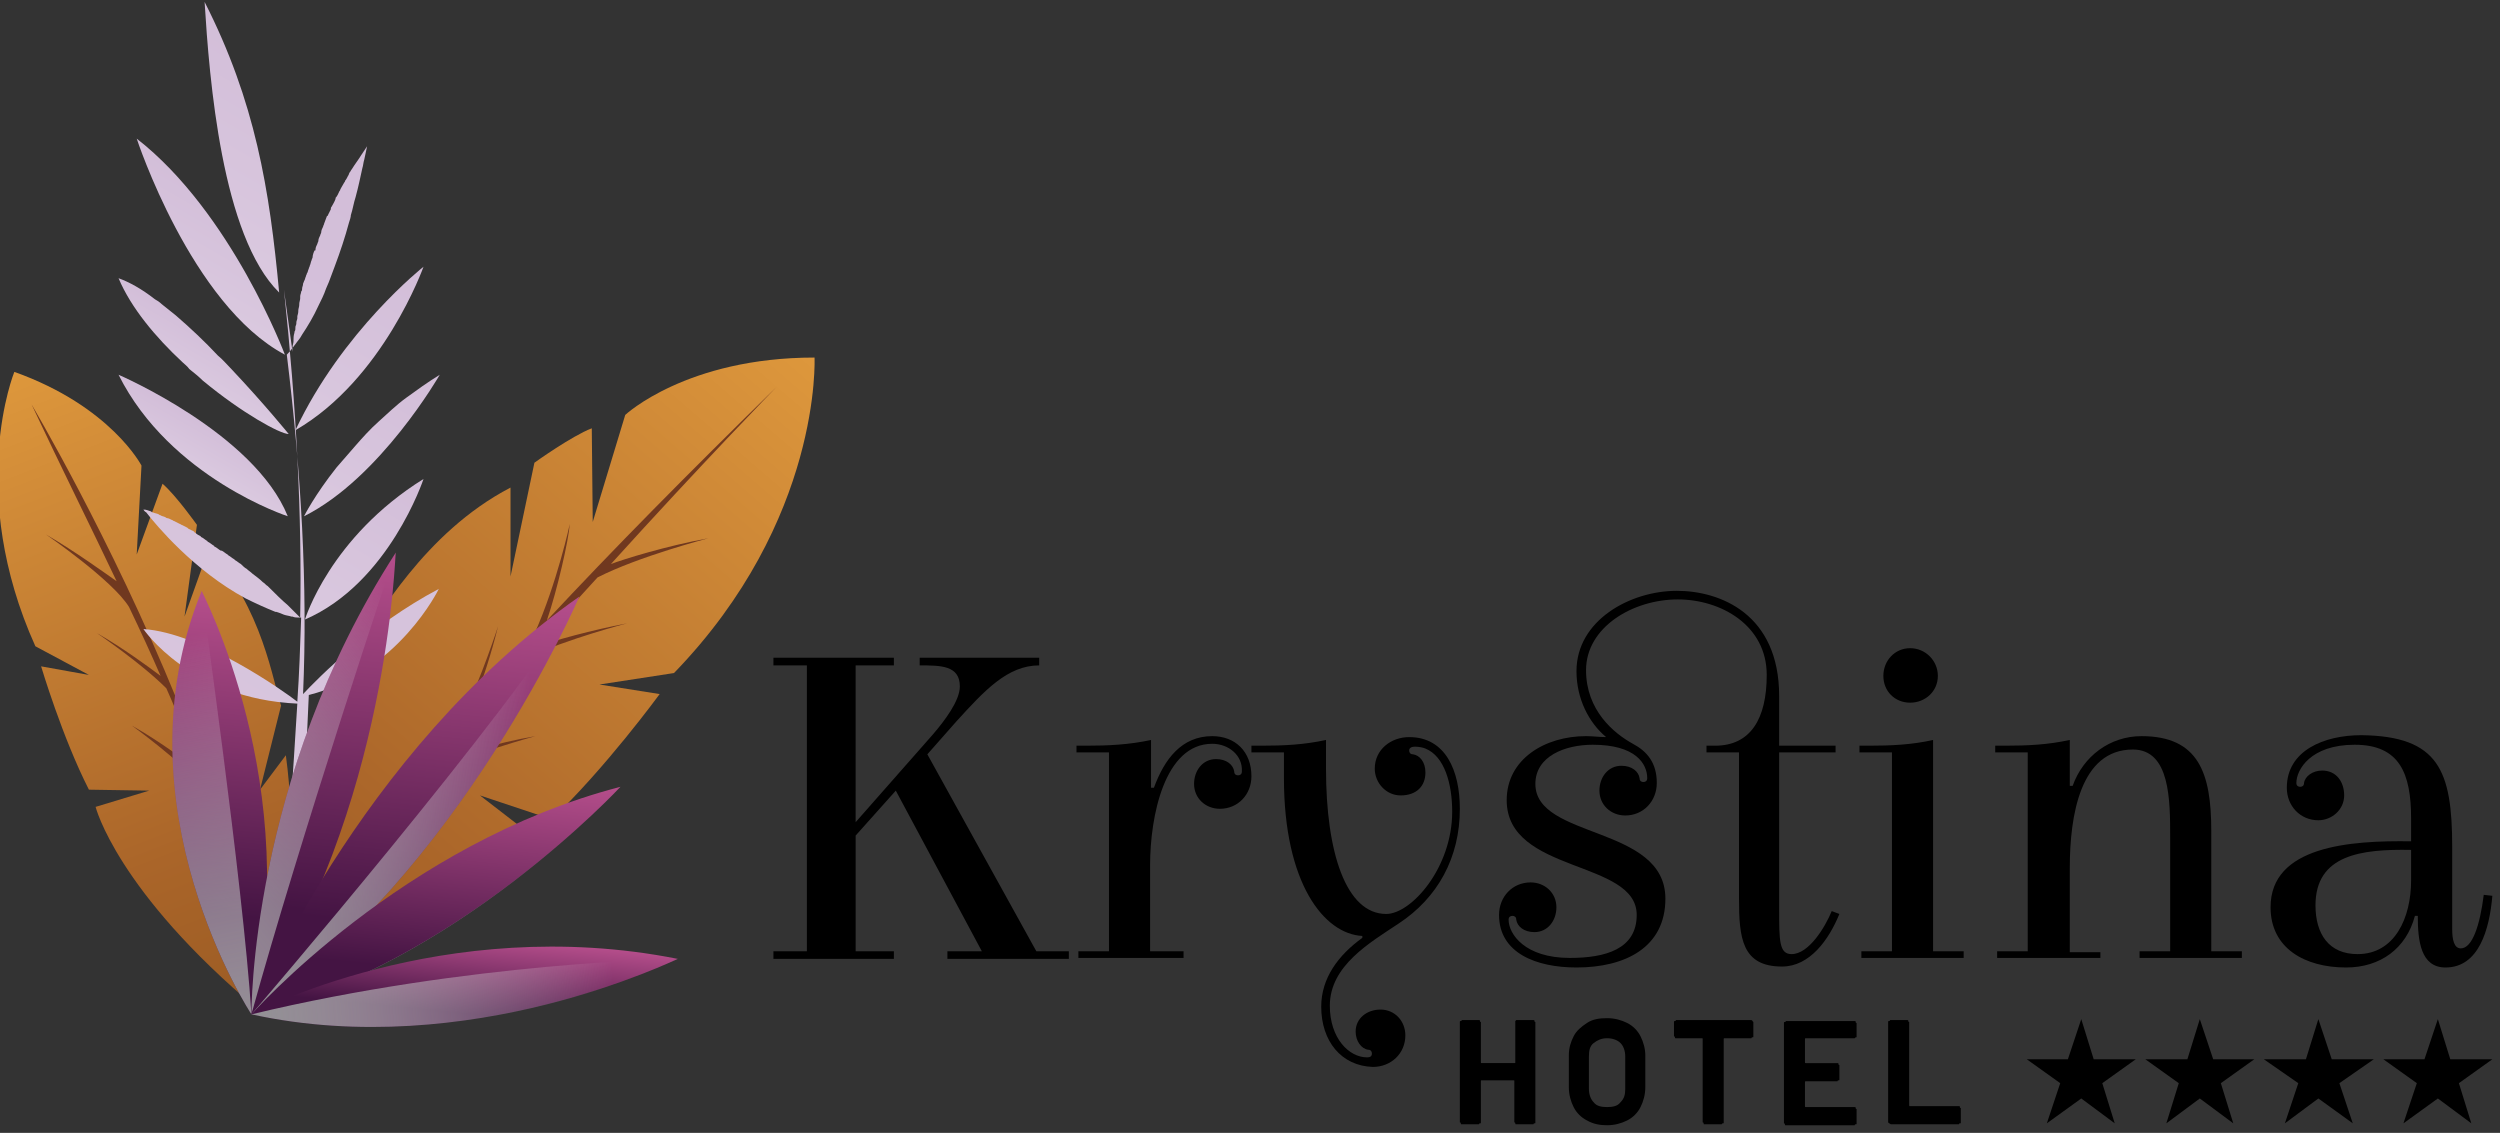 <?xml version="1.0" encoding="utf-8"?>
<!-- Generator: Adobe Illustrator 23.0.3, SVG Export Plug-In . SVG Version: 6.00 Build 0)  -->
<svg version="1.1" id="Calque_1" xmlns="http://www.w3.org/2000/svg" xmlns:xlink="http://www.w3.org/1999/xlink" x="0px" y="0px"
	 viewBox="0 0 261.5 118.5" style="enable-background:new 0 0 261.5 118.5;" xml:space="preserve">
<rect x="0" y="0" width="261.5" height="118.5" fill="#333333" stroke="none"/>
<style type="text/css">
	.st0{fill:#000000;}
	.st1{fill:url(#SVGID_1_);}
	.st2{fill:#70381F;}
	.st3{fill:url(#SVGID_2_);}
	.st4{fill:url(#SVGID_3_);}
	.st5{fill:url(#SVGID_4_);}
	.st6{fill:url(#SVGID_5_);}
	.st7{fill:url(#SVGID_6_);}
	.st8{fill:url(#SVGID_7_);}
	.st9{fill:url(#SVGID_8_);}
	.st10{fill:url(#SVGID_9_);}
	.st11{fill:url(#SVGID_10_);}
	.st12{fill:url(#SVGID_11_);}
	.st13{fill:url(#SVGID_12_);}
	.st14{fill:url(#SVGID_13_);}
	.st15{fill:url(#SVGID_14_);}
	.st16{fill:url(#SVGID_15_);}
	.st17{fill:url(#SVGID_16_);}
	.st18{fill:url(#SVGID_17_);}
	.st19{fill:url(#SVGID_18_);}
	.st20{fill:url(#SVGID_19_);}
	.st21{fill:url(#SVGID_20_);}
</style>
	<g id="text">
	<path class="st0" d="M80.9,69.6v-0.8h12.6v0.8h-4V86l8.1-9.2c1.2-1.4,2.8-3.5,2.8-5c0-2.2-2-2.2-4.2-2.2v-0.8h12.5v0.8
		c-3.3,0-5.7,2.6-8.7,5.9l-3,3.4l11.4,20.6h3.4v0.8H99.1v-0.8h3.6l-9-16.8l-4.2,4.7v12.1h4v0.8H80.9v-0.8h3.5V69.6H80.9z"/>
		<path class="st0" d="M126.8,77.8c-5,0-6.5,7.6-6.5,12.7v9h3.5v0.7h-11v-0.7h3.2V78.7h-3.4V78h1c2.3,0,4.5-0.1,6.8-0.6v5h0.3
		c1.1-3,2.9-5.4,6.1-5.4c2.4,0,4.1,1.6,4.1,4.2c0,1.9-1.4,3.4-3.3,3.4c-1.5,0-2.7-1.1-2.7-2.6c0-1.4,0.9-2.6,2.3-2.6
		c1.1,0,1.8,0.6,1.9,1.3c0,0.3,0.2,0.4,0.4,0.4c0.2,0,0.4-0.1,0.4-0.4C130,79,128.5,77.8,126.8,77.8z"/>
		<path class="st0" d="M138.2,105.3c0-3,1.8-5.4,4.3-7.2l0-0.2c-4-0.2-8.2-5.5-8.2-16.5v-2.7h-3.4V78h1c2.4,0,4.5-0.1,6.8-0.6v3
		c0,8.8,2.1,15.2,6.3,15.2c2.6,0,6.9-4.8,6.9-10.7c0-2.9-0.8-5.8-2.8-6.6c-0.2-0.1-0.7-0.2-1.1-0.2c-0.3,0-0.6,0.1-0.6,0.4
		c0,0.2,0.1,0.4,0.4,0.4c0.7,0.1,1.3,0.8,1.3,1.9c0,1.4-0.9,2.4-2.6,2.4c-1.5,0-2.7-1.3-2.7-2.8c0-2,1.7-3.3,3.6-3.3
		c3.8,0,5.3,3.5,5.3,7.5c0,5.1-2.3,9.3-6.4,12c-3,2-7.2,4.4-7.2,8.6c0,3.4,2,5.4,3.9,5.4c0.3,0,0.5-0.1,0.5-0.4
		c0-0.2-0.1-0.4-0.4-0.4c-0.7-0.1-1.3-0.9-1.3-1.9c0-1.4,1.2-2.3,2.6-2.3c1.5,0,2.6,1.2,2.6,2.7c0,1.9-1.5,3.3-3.4,3.3
		C140.3,111.5,138.2,108.9,138.2,105.3z"/>
		<path class="st0" d="M168,77.1c-1.8-1.5-3.1-4-3.1-6.9c0-5.3,5.6-8.4,10.5-8.4c4.5,0,10.7,2.4,10.7,11V78h5.9v0.7h-5.9v16.4
		c0,3.3,0,4.7,1.3,4.7c1.8,0,3.5-2.8,4.2-4.5l0.8,0.3c-1.1,2.7-3.1,5.5-6,5.5c-4.2,0-4.5-3-4.5-7.1V78.7h-3.4V78h0.9
		c3.7,0,5.4-2.8,5.4-7.4c0-5.2-4.8-7.9-9.3-7.9c-4.7,0-9.6,2.9-9.6,7.4c0,4.2,2.9,6.6,4.9,7.7c1.5,0.8,2.5,2,2.5,4.1
		c0,1.9-1.4,3.4-3.3,3.4c-1.5,0-2.7-1.1-2.7-2.6c0-1.4,0.9-2.6,2.3-2.6c1.1,0,1.8,0.6,1.9,1.3c0,0.3,0.2,0.4,0.4,0.4
		c0.2,0,0.4-0.1,0.4-0.4c0-1.5-1.2-3.5-5.7-3.5c-2.9,0-6,1.2-6,4.1c0,5.8,13.6,4.3,13.6,12c0,5.1-4.2,7.2-9.3,7.2
		c-4.2,0-8.1-1.5-8.1-5.5c0-1.9,1.4-3.4,3.3-3.4c1.5,0,2.7,1.1,2.7,2.6c0,1.4-0.9,2.6-2.3,2.6c-1.1,0-1.8-0.6-1.9-1.3
		c0-0.3-0.2-0.4-0.4-0.4c-0.2,0-0.4,0.1-0.4,0.4c0,1.5,1.7,4,6.4,4c3.7,0,7-0.9,7-4.5c0-5.8-13.6-4.3-13.6-12c0-4.3,4-6.7,8.3-6.7
		C166.6,77,167.3,77.1,168,77.1z"/>
		<path class="st0" d="M202.2,99.5h3.2v0.7h-10.7v-0.7h3.2V78.7h-3.4V78h1c2.3,0,4.5-0.1,6.7-0.6V99.5z M199.8,67.8
		c1.6,0,2.9,1.3,2.9,2.9c0,1.6-1.3,2.8-2.9,2.8c-1.6,0-2.8-1.2-2.8-2.8C197,69.1,198.2,67.8,199.8,67.8z"/>
		<path class="st0" d="M219.6,100.2h-10.7v-0.7h3.2V78.7h-3.4V78h1c2.4,0,4.5-0.1,6.8-0.6v4.8h0.3c1.1-3.1,3.9-5.2,7.2-5.2
		c6,0,7.3,3.9,7.3,9.9v12.6h3.2v0.7h-10.7v-0.7h3.2V87.6c0-3.9,0-9.2-3.9-9.2c-5.5,0-6.6,6.9-6.6,12.4v8.8h3.2V100.2z"/>
		<path class="st0" d="M256.5,88.6v8.6c0,1.1,0.2,2,0.9,2c1.2,0,2-2.4,2.4-5.6l0.9,0.1c-0.3,3.5-1.4,7.5-4.9,7.5
		c-2.6,0-2.9-2.8-2.9-5.4h-0.3c-0.9,3.4-3.6,5.4-7.2,5.4c-4.3,0-7.9-2-7.9-6.3c0-6.4,8.3-7,14.7-6.9v-2.4c0-4.7-1.2-7.7-5.9-7.7
		c-4.6,0-6.1,2.6-6.1,4c0,0.3,0.2,0.4,0.4,0.4c0.2,0,0.4-0.1,0.4-0.4c0.1-0.7,0.9-1.3,1.9-1.3c1.5,0,2.3,1.2,2.3,2.6
		c0,1.5-1.3,2.6-2.7,2.6c-1.9,0-3.3-1.5-3.3-3.4c0-3.9,3.9-5.5,7.8-5.5C255.1,77,256.5,80.6,256.5,88.6z M252.2,88.9
		c-5.2-0.1-10,0.5-10,5.8c0,3,1.4,5.1,4.4,5.1c3.9,0,5.6-3.8,5.6-7.7V88.9z"/>
</g>
	<g id="hotel">
	<path class="st0" d="M158.5,106.8c0,0,0.1-0.1,0.1-0.1h1.8c0.1,0,0.1,0,0.1,0.1s0.1,0.1,0.1,0.1v10.5c0,0.1,0,0.1-0.1,0.1
		s-0.1,0.1-0.1,0.1h-1.8c-0.1,0-0.1,0-0.1-0.1s-0.1-0.1-0.1-0.1v-4.3c0-0.1,0-0.1-0.1-0.1H155c-0.1,0-0.1,0-0.1,0.1v4.3
		c0,0.1,0,0.1-0.1,0.1s-0.1,0.1-0.1,0.1h-1.8c-0.1,0-0.1,0-0.1-0.1s-0.1-0.1-0.1-0.1v-10.5c0-0.1,0-0.1,0.1-0.1s0.1-0.1,0.1-0.1h1.8
		c0.1,0,0.1,0,0.1,0.1s0.1,0.1,0.1,0.1v4.2c0,0.1,0,0.1,0.1,0.1h3.4c0.1,0,0.1,0,0.1-0.1v-4.2C158.5,106.9,158.5,106.8,158.5,106.8z
		"/>
		<path class="st0" d="M166,117.2c-0.6-0.3-1.1-0.8-1.4-1.4c-0.3-0.6-0.5-1.3-0.5-2.1v-3.3c0-0.8,0.2-1.4,0.5-2
		c0.3-0.6,0.8-1,1.4-1.4s1.3-0.5,2.1-0.5c0.8,0,1.5,0.2,2.1,0.5s1.1,0.8,1.4,1.4c0.3,0.6,0.5,1.3,0.5,2v3.3c0,0.8-0.2,1.5-0.5,2.1
		s-0.8,1.1-1.4,1.4s-1.3,0.5-2.1,0.5C167.4,117.7,166.7,117.6,166,117.2z M169.5,115.3c0.4-0.4,0.5-0.8,0.5-1.4v-3.4
		c0-0.6-0.2-1.1-0.5-1.4s-0.8-0.5-1.4-0.5c-0.6,0-1,0.2-1.4,0.5s-0.5,0.8-0.5,1.4v3.4c0,0.6,0.2,1.1,0.5,1.4
		c0.3,0.4,0.8,0.5,1.4,0.5C168.7,115.8,169.2,115.7,169.5,115.3z"/>
		<path class="st0" d="M183.3,106.8c0,0,0.1,0.1,0.1,0.1v1.5c0,0.1,0,0.1-0.1,0.1s-0.1,0.1-0.1,0.1h-2.8c-0.1,0-0.1,0-0.1,0.1v8.7
		c0,0.1,0,0.1-0.1,0.1s-0.1,0.1-0.1,0.1h-1.8c-0.1,0-0.1,0-0.1-0.1s-0.1-0.1-0.1-0.1v-8.7c0-0.1,0-0.1-0.1-0.1h-2.7
		c-0.1,0-0.1,0-0.1-0.1s-0.1-0.1-0.1-0.1v-1.5c0-0.1,0-0.1,0.1-0.1s0.1-0.1,0.1-0.1h7.8C183.2,106.7,183.3,106.7,183.3,106.8z"/>
		<path class="st0" d="M194.1,108.5c0,0-0.1,0.1-0.1,0.1h-5.1c-0.1,0-0.1,0-0.1,0.1v2.4c0,0.1,0,0.1,0.1,0.1h3.3c0.1,0,0.1,0,0.1,0.1
		s0.1,0.1,0.1,0.1v1.5c0,0.1,0,0.1-0.1,0.1s-0.1,0.1-0.1,0.1h-3.3c-0.1,0-0.1,0-0.1,0.1v2.5c0,0.1,0,0.1,0.1,0.1h5.1
		c0.1,0,0.1,0,0.1,0.1s0.1,0.1,0.1,0.1v1.5c0,0.1,0,0.1-0.1,0.1s-0.1,0.1-0.1,0.1h-7.2c-0.1,0-0.1,0-0.1-0.1s-0.1-0.1-0.1-0.1v-10.5
		c0-0.1,0-0.1,0.1-0.1s0.1-0.1,0.1-0.1h7.2c0.1,0,0.1,0,0.1,0.1s0.1,0.1,0.1,0.1v1.5C194.2,108.5,194.1,108.5,194.1,108.5z"/>
		<path class="st0" d="M197.6,117.5c0,0-0.1-0.1-0.1-0.1v-10.5c0-0.1,0-0.1,0.1-0.1s0.1-0.1,0.1-0.1h1.8c0.1,0,0.1,0,0.1,0.1
		s0.1,0.1,0.1,0.1v8.7c0,0.1,0,0.1,0.1,0.1h5.1c0.1,0,0.1,0,0.1,0.1s0.1,0.1,0.1,0.1v1.5c0,0.1,0,0.1-0.1,0.1s-0.1,0.1-0.1,0.1h-7.1
		C197.7,117.6,197.7,117.5,197.6,117.5z"/>
</g>
	<g id="stars">
	<polygon class="st0" points="219,110.8 217.7,106.6 216.3,110.8 212,110.8 215.5,113.3 214.1,117.5 217.7,114.9 221.2,117.5
		219.9,113.3 223.4,110.8 	"/>
		<polygon class="st0" points="231.5,110.8 230.1,106.6 228.8,110.8 224.4,110.8 227.9,113.3 226.6,117.5 230.1,114.9 233.6,117.5
		232.3,113.3 235.8,110.8 	"/>
		<polygon class="st0" points="243.9,110.8 242.5,106.6 241.2,110.8 236.8,110.8 240.4,113.3 239,117.5 242.5,114.9 246.1,117.5
		244.7,113.3 248.3,110.8 	"/>
		<polygon class="st0" points="260.7,110.8 256.3,110.8 255,106.6 253.6,110.8 249.3,110.8 252.8,113.3 251.4,117.5 255,114.9
		258.5,117.5 257.2,113.3 	"/>
</g>
	<g id="orange-leaf-left">
	<path class="st1" d="M27,105.6c0,0,5-11.2,2.9-26.6l-2.7,3.6l2.2-8.8c-0.8-2.2-1.9-10.3-7.6-16.3l-2.5,7l1.3-9.6
		c0,0-2.2-3.1-3.6-4.3L14.3,58l0.5-9.3c0,0-3.2-6.2-13.3-9.8c0,0-5.1,12.5,2.2,28.7l5.6,3l-5-0.9c0,0,2.2,7.4,5,12.9l6.3,0.1
		L10,84.4C10,84.4,12.2,93.2,27,105.6z"/>
		<path class="st2" d="M27.4,105.3c-0.9-9.9-4.6-21.3-8.8-31.8c0.1,0.1,0.1,0.2,0.2,0.3l-0.3-0.6C11.6,56.3,3.3,42.3,3.3,42.3
		c3.2,6.8,6.2,12.8,8.9,18.5c-1-0.7-4.3-3.1-7.4-4.9c0,0,7,4.8,8.7,7.6c1.2,2.5,2.3,4.9,3.3,7.2c-1.2-0.9-3.9-2.9-6.7-4.5
		c0,0,4.6,3.1,7.3,5.8c1.3,2.9,2.4,5.8,3.5,8.7c-0.8-0.6-3.9-3-7.1-4.8c0,0,5.4,3.9,7.8,6.8c2.4,7,4.3,14.3,5.4,22.8L27.4,105.3z"/>
</g>
	<g id="orange-leaf-right">
	<path class="st3" d="M27,105.6c0,0-1.2-15.3,7.8-32.6l1.7,5.4l1.1-11.3c1.9-2.2,6.6-11.3,15.8-16.1l0,9.3l2.5-11.9
		c0,0,3.9-2.8,6-3.6l0.1,9.8l3.4-11.2c0,0,6.4-6,19.8-6c0,0,0.8,17-14.7,33l-7.8,1.2l6.3,1c0,0-5.7,7.8-11.3,13.1l-7.5-2.5l5.7,4.4
		C56,87.7,49.6,97.2,27,105.6z"/>
		<path class="st2" d="M74.1,56.3c-4.4,0.8-8.9,2.2-10.2,2.7c9.5-10.5,17.3-18.5,17.3-18.5c-9.2,9-17.1,17-24,24.4
		c1.1-3.2,2.3-8.5,2.4-10.1c0,0-1.3,6.1-3.7,11.5c-1.3,1.4-2.5,2.8-3.7,4.1l-0.1,0.1c0,0,0,0,0,0c-0.8,0.9-1.6,1.9-2.4,2.8
		c0.7-2,1.7-4.9,2.4-7.8c0,0-1.7,5.3-3.7,9.4c-7.2,8.7-12.9,16.9-17.1,25.2l-0.1,2.8c1.3-5,6.9-13.3,13.9-22.1
		c4.3-2,10.9-3.8,10.9-3.8c-4.1,0.7-8.2,2-9.9,2.6c2.9-3.6,5.9-7.2,9-10.8c4.3-2,10.5-3.6,10.5-3.6c-3.7,0.7-7.6,1.8-9.5,2.4
		c2.1-2.5,4.3-4.9,6.4-7.2C66.8,58.2,74.1,56.3,74.1,56.3z"/>
</g>
	<g id="light-purple-leaf">
	<path class="st4" d="M19.1,37.9c0.2,0.2,0.5,0.4,0.7,0.7c0.5,0.4,1,0.8,1.4,1.2c4.1,3.4,8.1,5.6,9,5.6c0,0-2.6-3.2-6-6.8
		c-0.5-0.5-0.9-1-1.4-1.4c-1.4-1.5-2.9-2.9-4.4-4.2c-0.5-0.4-1-0.8-1.5-1.2c-0.2-0.2-0.5-0.4-0.7-0.5c-1.4-1.1-2.7-1.8-3.8-2.2v0
		C13.7,32.2,16.3,35.3,19.1,37.9z"/>
		<path class="st5" d="M44.3,50.1c-9.8,6.1-12.4,14.7-12.4,14.7C40.7,61,44.3,50.1,44.3,50.1z"/>
		<path class="st6" d="M31.7,72.6c0.5-11.4-0.2-23.2-1.7-35.5c0.3-0.3,0.6-0.7,0.9-1.1c0.2-0.3,0.5-0.6,0.7-1c0.6-0.9,1.2-1.9,1.7-3
		c0.3-0.6,0.6-1.2,0.8-1.8c0.1-0.2,0.2-0.5,0.3-0.7c0.2-0.5,0.4-1.1,0.6-1.6c0.6-1.6,1.1-3.1,1.5-4.6c0.1-0.3,0.2-0.6,0.2-0.8
		c0.2-0.6,0.3-1.3,0.5-1.9c0.3-1.1,0.5-2.1,0.7-3c0.1-0.3,0.1-0.6,0.2-0.9c0.2-0.9,0.3-1.4,0.3-1.4c-0.2,0.3-0.4,0.6-0.6,0.9
		c-0.3,0.5-0.7,1-1,1.5c-0.1,0.1-0.1,0.2-0.2,0.3c-0.1,0.1-0.1,0.3-0.2,0.4c-0.1,0.2-0.2,0.4-0.3,0.5c0,0.1-0.1,0.2-0.1,0.2
		c-0.1,0.2-0.3,0.5-0.4,0.7c0,0.1-0.1,0.2-0.1,0.2c-0.1,0.2-0.2,0.5-0.4,0.7c0,0,0,0.1,0,0.1c-0.1,0.3-0.3,0.6-0.4,0.8
		c-0.1,0.1-0.1,0.2-0.1,0.3c-0.1,0.2-0.2,0.4-0.3,0.6c0,0,0,0.1-0.1,0.1c-0.1,0.3-0.2,0.5-0.3,0.8c0,0.1-0.1,0.2-0.1,0.3
		c-0.1,0.2-0.2,0.4-0.2,0.6c0,0.1-0.1,0.2-0.1,0.3c-0.1,0.2-0.2,0.4-0.2,0.6c0,0.1-0.1,0.2-0.1,0.3c-0.1,0.2-0.2,0.4-0.2,0.6
		c0,0.1,0,0.1-0.1,0.1c-0.1,0.2-0.2,0.5-0.2,0.7c0,0.1-0.1,0.2-0.1,0.3c-0.1,0.2-0.1,0.4-0.2,0.6c0,0.1-0.1,0.2-0.1,0.3
		c-0.1,0.2-0.1,0.4-0.2,0.5c0,0.1-0.1,0.2-0.1,0.3c-0.1,0.2-0.1,0.4-0.2,0.5c0,0.1-0.1,0.2-0.1,0.3c0,0.2-0.1,0.3-0.1,0.5
		c0,0.1,0,0.2-0.1,0.3c0,0.2-0.1,0.3-0.1,0.5c0,0.1,0,0.1,0,0.2c0,0.2-0.1,0.4-0.1,0.6c0,0,0,0.1,0,0.1c0,0.2-0.1,0.4-0.1,0.6
		c0,0,0,0.1,0,0.1c0,0.2-0.1,0.4-0.1,0.5c0,0.1,0,0.1,0,0.2c0,0.1-0.1,0.3-0.1,0.4c0,0,0,0.1,0,0.1c0,0.2-0.1,0.3-0.1,0.4
		c0,0.1,0,0.1,0,0.1c0,0.1,0,0.3-0.1,0.4c0,0,0,0.1,0,0.1c-0.1,0.3-0.1,0.6-0.1,0.8c0,0,0,0.1,0,0.1c0,0.2-0.1,0.4-0.1,0.6
		c0,0,0,0.1,0,0.1c0,0,0,0.1,0,0.1c0,0.1,0,0.2,0,0.2c0,0.1,0,0.1,0,0.1c-0.3-2.2-0.6-4.3-0.9-6.5c1.3,12.2,1.9,23.6,1.7,34.3
		c0,0,0,0,0,0c0,0,0,0-0.1-0.1c0,0,0,0,0,0c0,0-0.1-0.1-0.1-0.1c0,0,0,0,0,0c0,0-0.1-0.1-0.1-0.1c0,0,0,0,0,0
		c-0.1-0.1-0.3-0.3-0.4-0.4c0,0,0,0,0,0c-0.2-0.2-0.4-0.4-0.6-0.6c0,0,0,0,0,0c-0.6-0.5-1.3-1.2-2.1-2c0,0,0,0,0,0
		c-0.2-0.1-0.3-0.3-0.5-0.4c0,0,0,0,0,0c-0.3-0.3-0.7-0.6-1.1-0.9c0,0,0,0,0,0c-0.2-0.2-0.4-0.3-0.6-0.5c0,0,0,0,0,0
		c-0.2-0.1-0.4-0.3-0.5-0.4c0,0,0,0-0.1-0.1c-0.2-0.1-0.4-0.3-0.6-0.4c0,0,0,0-0.1-0.1c-0.2-0.1-0.4-0.3-0.6-0.4c0,0,0,0-0.1-0.1
		c-0.2-0.1-0.4-0.3-0.6-0.4c0,0,0,0-0.1,0c-0.2-0.1-0.4-0.3-0.6-0.4c0,0-0.1,0-0.1-0.1c-0.2-0.1-0.4-0.3-0.6-0.4c0,0-0.1,0-0.1-0.1
		c-0.2-0.1-0.4-0.3-0.6-0.4c0,0-0.1,0-0.1-0.1c-0.2-0.1-0.4-0.2-0.6-0.4c0,0-0.1,0-0.1-0.1c-0.2-0.1-0.4-0.2-0.6-0.3
		c0,0-0.1-0.1-0.1-0.1c-0.2-0.1-0.4-0.2-0.6-0.3c-0.1,0-0.1-0.1-0.2-0.1c-0.2-0.1-0.4-0.2-0.6-0.3c-0.1,0-0.1-0.1-0.2-0.1
		c-0.2-0.1-0.4-0.2-0.5-0.2c-0.1,0-0.2-0.1-0.2-0.1c-0.2-0.1-0.4-0.1-0.5-0.2c-0.1,0-0.2-0.1-0.2-0.1c-0.2-0.1-0.4-0.1-0.6-0.2
		c-0.1,0-0.1,0-0.2-0.1c-0.3-0.1-0.5-0.2-0.8-0.2c0,0,0,0,0,0c0,0,0.1,0.2,0.3,0.3c1,1.3,5,6.1,10.4,9c0,0,0,0,0,0
		c1,0.5,2.1,1,3.1,1.4c0,0,0.1,0,0.1,0c0.3,0.1,0.6,0.2,0.8,0.3c0,0,0,0,0,0c0.3,0.1,0.5,0.1,0.8,0.2c0,0,0.1,0,0.1,0
		c0.2,0.1,0.5,0.1,0.7,0.1c0.1,0,0.1,0,0.2,0c-0.1,3-0.2,5.9-0.4,8.8c-1.4-1.1-10-7.2-16.1-7.6c0,0,4.9,7.3,16.1,7.8
		c-2,32.8-2.4,24.5-4.1,32.4c2.9-8.8,4-2.4,5.3-33.3c9.4-2.4,13.6-11.1,13.6-11.1C38.7,65.4,33.3,70.9,31.7,72.6z"/>
		<path class="st7" d="M29.2,30.6c-1-10.8-2.5-20-7.8-30.4C21.9,8.3,23.2,24.7,29.2,30.6z"/>
		<path class="st8" d="M42.5,41.6c-1.1,0.8-2,1.7-2.9,2.5c-0.9,0.8-1.7,1.7-2.4,2.5c-0.7,0.8-1.4,1.6-2,2.3c-2.3,2.9-3.4,5.1-3.4,5.1
		C39.8,50,46,39.2,46,39.2C44.7,40,43.6,40.8,42.5,41.6z"/>
		<path class="st9" d="M30.1,54c-3.5-8.7-17.7-14.8-17.7-14.8C17.8,50,30.1,54,30.1,54z"/>
		<path class="st10" d="M29.8,37.1c0,0-5.6-14.9-15.5-22.6C14.3,14.5,20,31.9,29.8,37.1z"/>
		<path class="st11" d="M44.3,27.9c0,0-8.5,6.7-13.4,17.1C40.1,39.7,44.3,27.9,44.3,27.9z"/>
</g>
	<g id="puple-leaf">
	<g>
		<path class="st12" d="M26.3,106.1c0,0-14.4-21.8-5.2-44.3C21,61.8,32,82.2,26.3,106.1z"/>
		<path class="st13" style="mix-blend-mode:multiply" d="M26.3,106.1c0,0-14.4-21.8-5.2-44.3C21,61.8,25.4,92.1,26.3,106.1z"/>
	</g>
		<g>
		<path class="st14" d="M26.3,106.1c0,0-0.2-24.6,15.1-48.3C41.3,57.8,40.8,84.4,26.3,106.1z"/>
			<path class="st15" style="mix-blend-mode:multiply" d="M26.3,106.1c0,0-0.2-24.6,15.1-48.3C41.3,57.8,31.2,88.3,26.3,106.1z"/>
	</g>
		<g>
		<path class="st16" d="M26.3,106.1c0,0,11-27.4,34.3-43.7C60.6,62.4,48.2,91.3,26.3,106.1z"/>
			<path class="st17" style="mix-blend-mode:multiply" d="M60.6,62.4c0,0-12.4,28.9-34.3,43.7C26.3,106.1,53.8,74.1,60.6,62.4z"/>
	</g>
		<g>
		<path class="st18" style="mix-blend-mode:multiply" d="M26.3,106.1c21.3-5.1,38.6-23.8,38.6-23.8S40.9,99.2,26.3,106.1z"/>
			<path class="st19" d="M26.3,106.1c0,0,15.8-17.9,38.6-23.8C64.9,82.3,47.6,101,26.3,106.1z"/>
	</g>
		<g>
		<path class="st20" d="M26.3,106.1c0,0,20-10.7,44.6-5.8C70.8,100.3,49,111.1,26.3,106.1z"/>
			<path class="st21" style="mix-blend-mode:multiply" d="M26.3,106.1c22.8,5,44.6-5.8,44.6-5.8S49.1,100.6,26.3,106.1z"/>
	</g>
</g>

	<defs>
	<linearGradient id="SVGID_1_" gradientUnits="userSpaceOnUse" x1="652.727" y1="81.14" x2="591.541" y2="152.155" gradientTransform="matrix(-0.942 -0.335 -0.335 0.942 640.128 165.083)">
		<stop  offset="0" style="stop-color:#B34034"/>
		<stop  offset="1.416972e-03" style="stop-color:#EDA741"/>
		<stop  offset="0.298" style="stop-color:#D28C38"/>
		<stop  offset="0.742" style="stop-color:#AA6529"/>
		<stop  offset="1" style="stop-color:#975922"/>
	</linearGradient>
		<linearGradient id="SVGID_2_" gradientUnits="userSpaceOnUse" x1="96.182" y1="19.843" x2="19.436" y2="108.918">
		<stop  offset="0" style="stop-color:#B34034"/>
			<stop  offset="1.416972e-03" style="stop-color:#EDA741"/>
			<stop  offset="0.298" style="stop-color:#D28C38"/>
			<stop  offset="0.742" style="stop-color:#AA6529"/>
			<stop  offset="1" style="stop-color:#975922"/>
	</linearGradient>
		<linearGradient id="SVGID_3_" gradientUnits="userSpaceOnUse" x1="51.246" y1="-14.719" x2="6.135" y2="63.705">
		<stop  offset="1.493870e-02" style="stop-color:#885098"/>
			<stop  offset="1" style="stop-color:#FFFFFF"/>
	</linearGradient>
		<linearGradient id="SVGID_4_" gradientUnits="userSpaceOnUse" x1="135.097" y1="-111.044" x2="-11.023" y2="142.98">
		<stop  offset="1.493870e-02" style="stop-color:#885098"/>
			<stop  offset="1" style="stop-color:#FFFFFF"/>
	</linearGradient>
		<path class="st5" d="M44.3,50.1c-9.8,6.1-12.4,14.7-12.4,14.7C40.7,61,44.3,50.1,44.3,50.1z"/>
		<linearGradient id="SVGID_5_" gradientUnits="userSpaceOnUse" x1="464.613" y1="-692.543" x2="-188.078" y2="442.136">
		<stop  offset="1.493870e-02" style="stop-color:#885098"/>
			<stop  offset="1" style="stop-color:#FFFFFF"/>
	</linearGradient>
		<linearGradient id="SVGID_6_" gradientUnits="userSpaceOnUse" x1="140.242" y1="-184.504" x2="-33.02" y2="116.707">
		<stop  offset="1.493870e-02" style="stop-color:#885098"/>
			<stop  offset="1" style="stop-color:#FFFFFF"/>
	</linearGradient>
		<linearGradient id="SVGID_7_" gradientUnits="userSpaceOnUse" x1="140.413" y1="-129.812" x2="-12.569" y2="136.141">
		<stop  offset="1.493870e-02" style="stop-color:#885098"/>
			<stop  offset="1" style="stop-color:#FFFFFF"/>
	</linearGradient>
		<linearGradient id="SVGID_8_" gradientUnits="userSpaceOnUse" x1="45.779" y1="4.108" x2="8.818" y2="68.364">
		<stop  offset="1.493870e-02" style="stop-color:#885098"/>
			<stop  offset="1" style="stop-color:#FFFFFF"/>
	</linearGradient>
		<linearGradient id="SVGID_9_" gradientUnits="userSpaceOnUse" x1="82.643" y1="-79.589" x2="-8.731" y2="79.261">
		<stop  offset="1.493870e-02" style="stop-color:#885098"/>
			<stop  offset="1" style="stop-color:#FFFFFF"/>
	</linearGradient>
		<linearGradient id="SVGID_10_" gradientUnits="userSpaceOnUse" x1="147.656" y1="-154.569" x2="-17.993" y2="133.406">
		<stop  offset="1.493870e-02" style="stop-color:#885098"/>
			<stop  offset="1" style="stop-color:#FFFFFF"/>
	</linearGradient>
		<linearGradient id="SVGID_11_" gradientUnits="userSpaceOnUse" x1="164.7" y1="722.705" x2="185.959" y2="756.912" gradientTransform="matrix(0.793 0.609 -0.609 0.793 335.153 -617.94)">
		<stop  offset="1.493870e-02" style="stop-color:#CB5999"/>
			<stop  offset="1" style="stop-color:#441443"/>
	</linearGradient>
		<linearGradient id="SVGID_12_" gradientUnits="userSpaceOnUse" x1="201.493" y1="767.121" x2="165.667" y2="736.195" gradientTransform="matrix(0.793 0.609 -0.609 0.793 335.153 -617.94)">
		<stop  offset="0" style="stop-color:#919394"/>
			<stop  offset="1" style="stop-color:#FFFFFF;stop-opacity:0"/>
	</linearGradient>
		<linearGradient id="SVGID_13_" gradientUnits="userSpaceOnUse" x1="169.87" y1="711.284" x2="194.087" y2="750.25" gradientTransform="matrix(0.793 0.609 -0.609 0.793 335.153 -617.94)">
		<stop  offset="1.493870e-02" style="stop-color:#CB5999"/>
			<stop  offset="1" style="stop-color:#441443"/>
	</linearGradient>
		<linearGradient id="SVGID_14_" gradientUnits="userSpaceOnUse" x1="-5.329" y1="460.061" x2="26.394" y2="422.208" gradientTransform="matrix(0.978 0.207 -0.207 0.978 109.584 -347.615)">
		<stop  offset="0" style="stop-color:#919394"/>
			<stop  offset="1" style="stop-color:#FFFFFF;stop-opacity:0"/>
	</linearGradient>
		<linearGradient id="SVGID_15_" gradientUnits="userSpaceOnUse" x1="179.914" y1="708.798" x2="202.777" y2="745.586" gradientTransform="matrix(0.793 0.609 -0.609 0.793 335.153 -617.94)">
		<stop  offset="1.493870e-02" style="stop-color:#CB5999"/>
			<stop  offset="1" style="stop-color:#441443"/>
	</linearGradient>
		<linearGradient id="SVGID_16_" gradientUnits="userSpaceOnUse" x1="180.72" y1="748.543" x2="205.874" y2="725.751" gradientTransform="matrix(0.793 0.609 -0.609 0.793 335.153 -617.94)">
		<stop  offset="0" style="stop-color:#919394"/>
			<stop  offset="1" style="stop-color:#FFFFFF;stop-opacity:0"/>
	</linearGradient>
		<linearGradient id="SVGID_17_" gradientUnits="userSpaceOnUse" x1="187.379" y1="756.075" x2="214.304" y2="731.678" gradientTransform="matrix(0.793 0.609 -0.609 0.793 335.153 -617.94)">
		<stop  offset="0" style="stop-color:#919394"/>
			<stop  offset="1" style="stop-color:#FFFFFF;stop-opacity:0"/>
	</linearGradient>
		<linearGradient id="SVGID_18_" gradientUnits="userSpaceOnUse" x1="194.285" y1="726.032" x2="207.72" y2="747.65" gradientTransform="matrix(0.793 0.609 -0.609 0.793 335.153 -617.94)">
		<stop  offset="1.493870e-02" style="stop-color:#CB5999"/>
			<stop  offset="1" style="stop-color:#441443"/>
	</linearGradient>
		<linearGradient id="SVGID_19_" gradientUnits="userSpaceOnUse" x1="207.9" y1="740.636" x2="213.184" y2="749.138" gradientTransform="matrix(0.793 0.609 -0.609 0.793 335.153 -617.94)">
		<stop  offset="1.493870e-02" style="stop-color:#CB5999"/>
			<stop  offset="1" style="stop-color:#441443"/>
	</linearGradient>
		<linearGradient id="SVGID_20_" gradientUnits="userSpaceOnUse" x1="194.198" y1="763.909" x2="224.1" y2="736.814" gradientTransform="matrix(0.793 0.609 -0.609 0.793 335.153 -617.94)">
		<stop  offset="0" style="stop-color:#919394"/>
			<stop  offset="1" style="stop-color:#FFFFFF;stop-opacity:0"/>
	</linearGradient>
</defs>
</svg>
